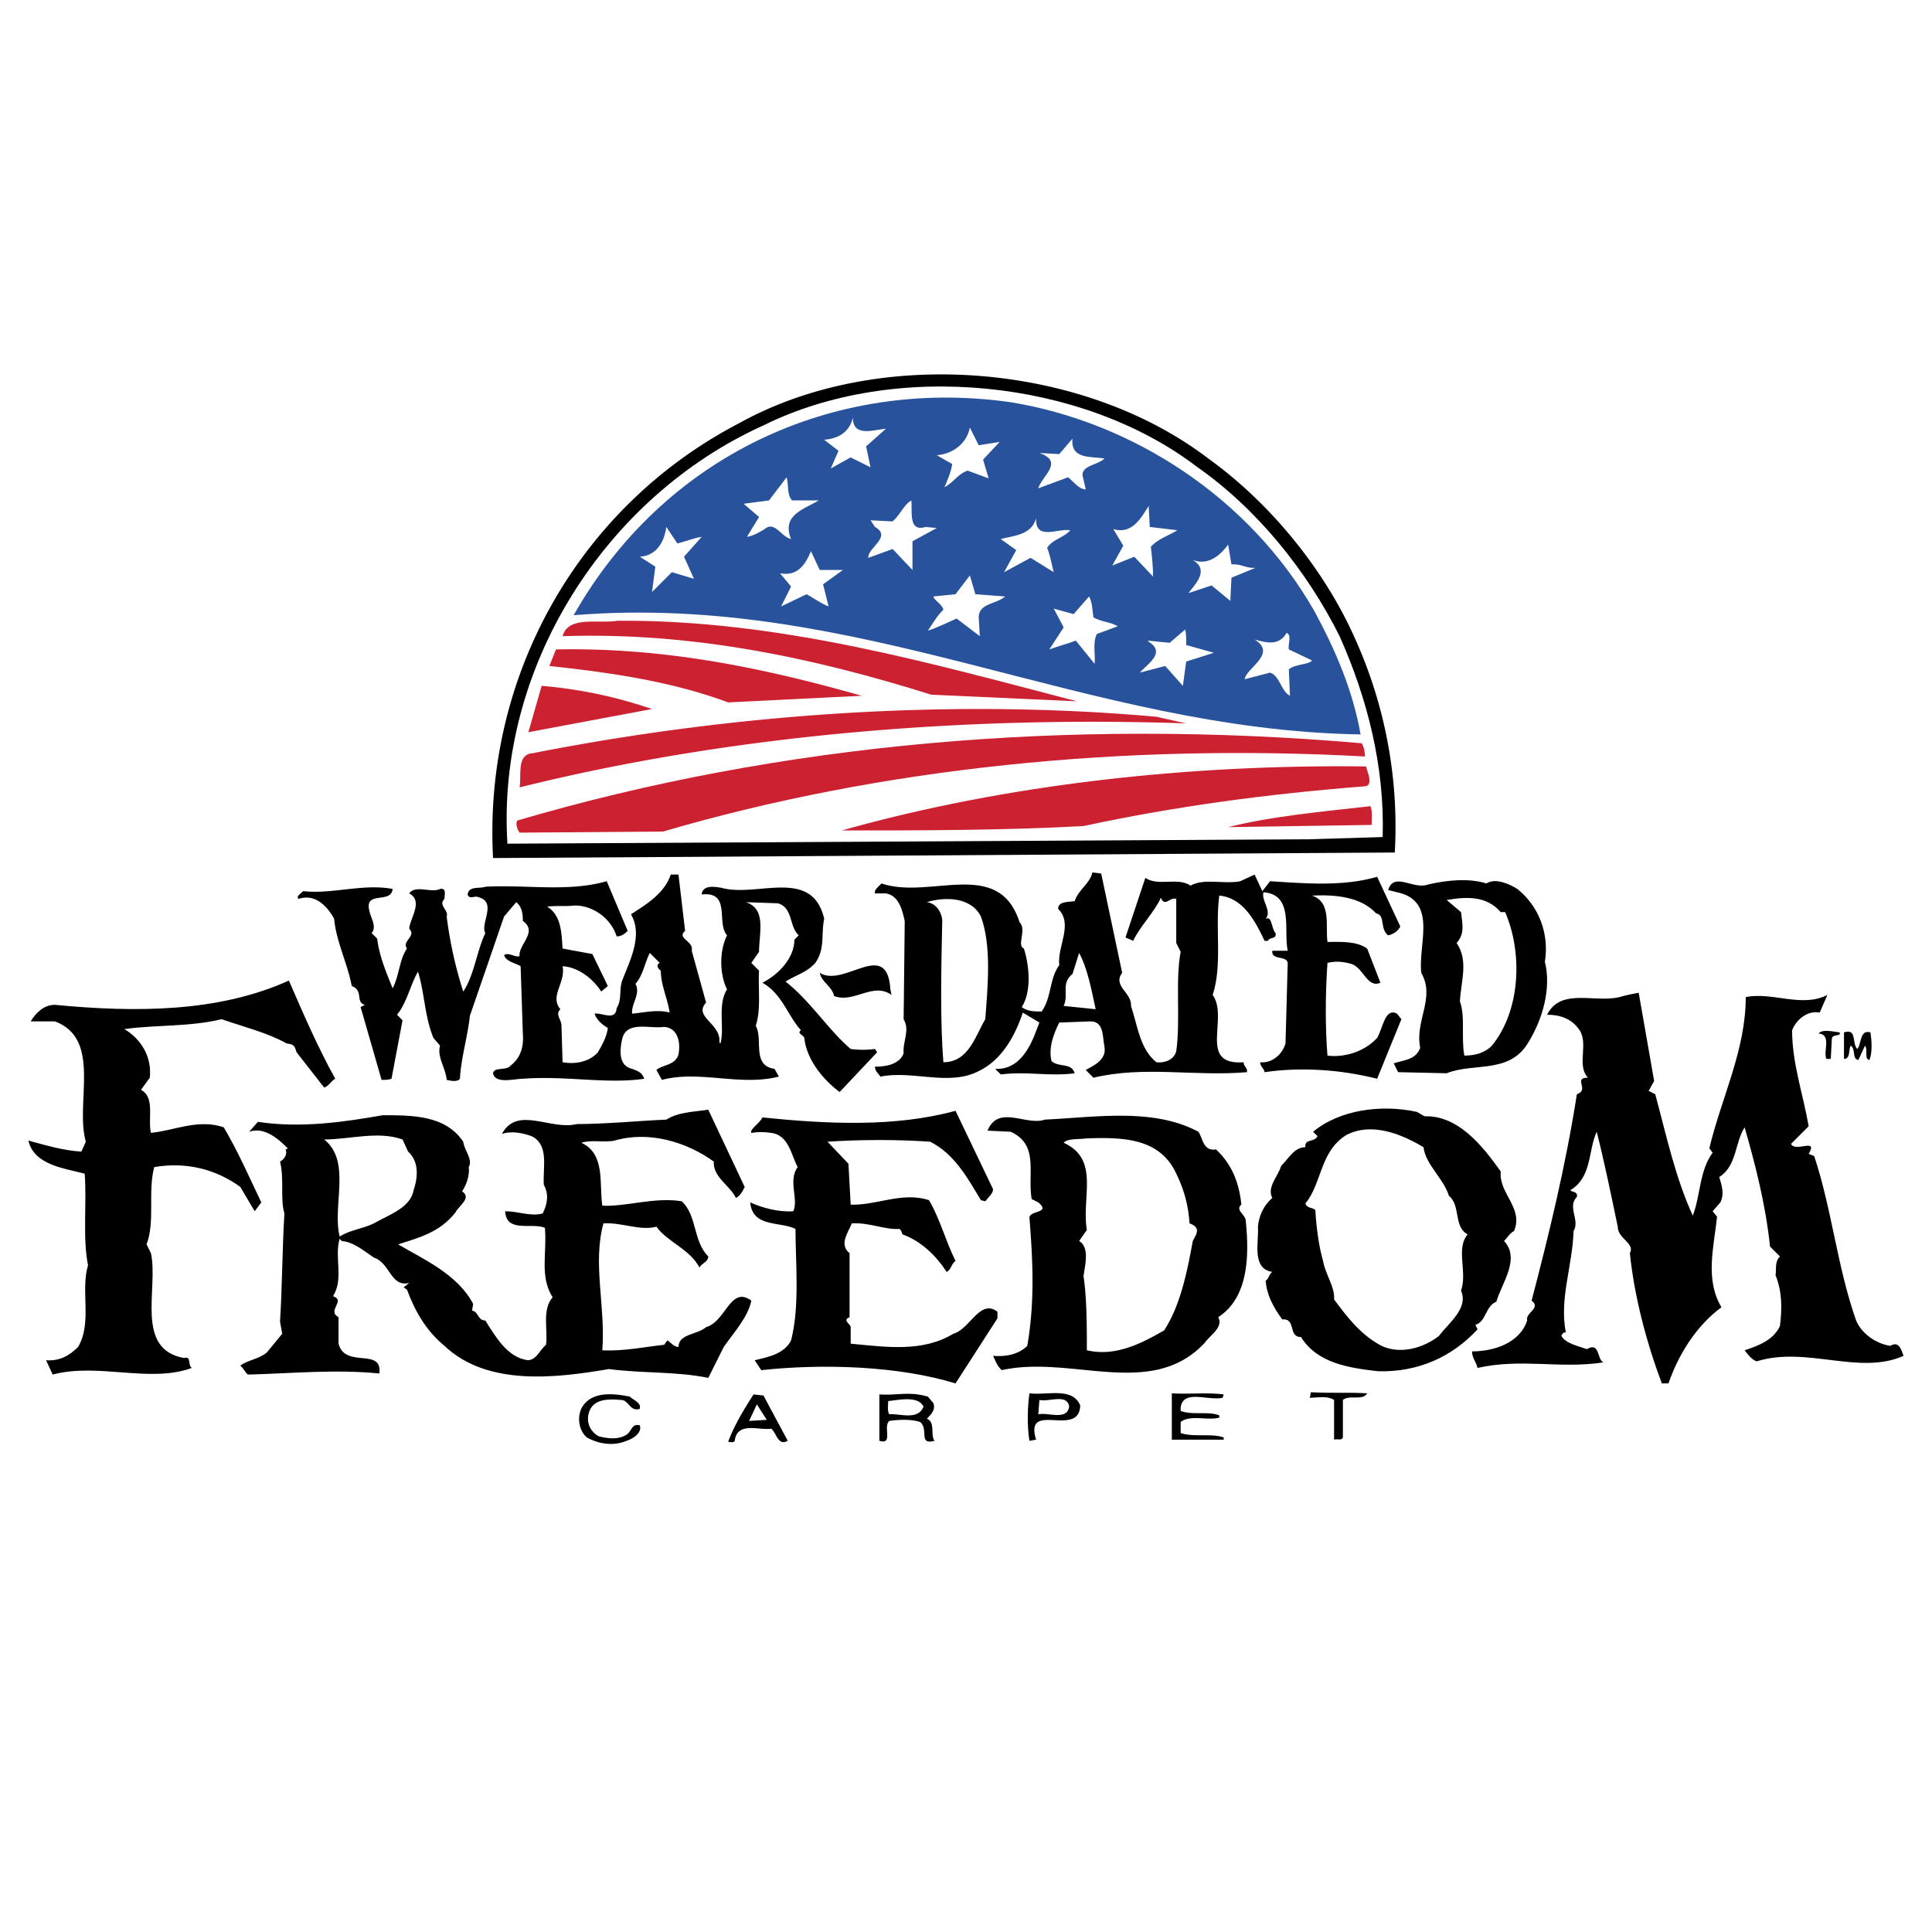 <svg xmlns="http://www.w3.org/2000/svg" width="2500" height="2500" viewBox="0 0 192.756 192.756"><g fill-rule="evenodd" clip-rule="evenodd"><path fill="#fff" d="M0 0h192.756v192.756H0V0z"/><path d="M135.084 63.473a45.594 45.594 0 0 1 4.074 21.583l-89.965.551c-.991-18.059 8.479-35.017 24.556-43.386 13.874-7.708 34.247-6.056 46.799 3.523 6.276 4.515 11.563 11.122 14.536 17.729z"/><path d="M133.652 63.473c2.752 6.166 4.516 12.994 4.295 20.041l-7.379.22-79.943.44c-1.101-17.508 9.69-34.576 25.547-41.734 13.104-6.497 31.713-4.625 43.166 4.074 6.166 4.296 11.121 10.572 14.314 16.959z" fill="#fff"/><path d="M131.119 60.94c2.092 3.854 3.855 7.929 4.625 12.333-27.529-.44-49.992-14.205-78.512-11.893 8.919-15.747 25.767-23.785 43.606-21.252 12.113 1.982 23.785 9.471 30.281 20.812z" fill="#28539c"/><path d="M88.395 42.771l-1.982 1.762.44 2.093-1.982-.991-1.982 1.102.771-1.762-1.432-1.101c1.432-.11 2.533-.771 2.863-2.203 0 1.981 2.092 1.21 3.304 1.1zM99.736 44.092l-1.652 1.762.551 1.872-2.091-.771c-.991.331-1.432 1.211-2.312 1.652.33-.771.661-1.542.771-2.312l-1.542-.881c1.542-.11 2.973-1.101 3.304-2.753l.881 1.762 2.09-.331zM110.197 45.744c-.66.661-2.201.661-2.201 1.652l.33 1.432c-.662 0-1.211-.771-1.762-1.211l-2.975 1.101c.332-1.211 2.643-2.643.111-3.523l1.982.11 1.32-1.542c-.219 2.091 1.875 1.761 3.195 1.981zM79.035 49.929h2.643c-1.431.881-3.744 1.432-2.753 3.854-.991-.22-1.651-1.872-2.642-.991-.551.331-1.102.661-1.762.771l1.211-1.982-1.542-1.321 2.532-.331 1.762-2.312c.221.77 0 1.761.551 2.312zM90.927 49.929c.11 1.101-.33 3.194 1.432 2.643l1.101.11-2.422 1.321v2.863l-1.982-2.092-2.422.881c-.11-.991 2.422-2.092.661-3.083l-.44-.661 2.202.11c.769-.661 1.1-1.652 1.87-2.092zM117.465 52.902c-.881.551-1.982.881-2.643 1.652.109.991.221 1.982.221 2.973l-1.873-1.982-2.201.881 1.102-1.982-.992-1.652c1.873.551 2.754-1.101 3.523-2.312l.111 2.093 2.752.329zM106.783 52.902c-.66.771-1.762.881-2.312 1.762.332.771.441 1.652.662 2.423l-2.312-1.432-2.643 1.432 1.211-2.202-1.541-1.102c1.1-.33 3.082-.33 3.523-2.092-.111 2.312 2.201.991 3.412 1.211zM67.583 54.223c.881-.22 1.652-.55 2.423-.661l-1.762 1.982.991 2.203-2.203-.661-1.981 1.982.33-2.533-1.542-.991c1.652-.11 2.422-1.431 2.643-2.973l1.101 1.652zM122.861 56.315c.881-.11 1.541.44 2.422.331l-2.422.991-.111 2.312-1.871-1.542-2.312.771c.771-.991 2.092-2.312.439-3.303 1.432.551 2.645-.331 3.525-1.542l.33 1.982zM84.1 56.866l-1.982 1.432.55 2.203c-.661-.22-1.542-.881-2.202-1.211l-2.532 1.21.991-1.982-1.101-1.321c1.762.33 2.533-.881 3.083-2.203l.881 1.872H84.1zM100.287 59.509c-.881.771-2.533.66-2.643 1.981l.109 1.982-2.312-1.762c-.991.44-1.872.881-2.863 1.211.44-.661.881-1.432 1.542-2.092-.11-.55-.991-.991-.991-1.321l2.202-.221 1.432-1.872.551 1.872 2.973.222zM109.096 61.601c.771.44 1.652.44 2.424.881l-2.092.771c-.441.881-.111 2.203-.221 2.974l-1.873-2.312c-.881.331-1.762.55-2.643.881l1.432-2.202-.99-1.872 1.982.551 1.541-1.762c.33.549.33 1.429.44 2.09z" fill="#fff"/><path d="M107.445 69.97l-14.536-.661c-11.562-3.634-23.785-6.276-36.779-5.836.551-2.092 3.634-1.211 5.506-1.542 16.188-.11 31.384 4.295 45.809 8.039z" fill="#cc2131"/><path d="M118.346 64.354l2.754.771-2.754.881-.33 2.422-1.762-1.982c-.881.22-1.652.44-2.533.661.771-.881 2.643-1.982.881-3.083l-.109-.11 2.203.22 1.541-1.322c.109.221.109.991.109 1.542zM128.588 64.794l2.311 1.101c-.33.44-1.65.331-2.311.881l.109 2.643c-.881-.44-.992-1.982-1.982-2.312l-2.533.661c.111-1.101 3.305-2.533.992-3.964 1.211.331 2.422.661 3.193-.661.551.22.11 1.101.221 1.651z" fill="#fff"/><path d="M85.972 69.419l-13.324.661c-5.616-2.092-11.672-2.973-17.839-3.634l.661-1.652c10.902-.22 20.812 1.873 30.502 4.625zM65.05 70.741l-12.333 2.312 1.321-4.625a45.493 45.493 0 0 1 11.012 2.313zM118.346 72.172c-22.574-.771-45.698 1.211-66.51 6.387.22-1.211-.33-3.304 1.322-3.414 19.601-3.854 41.293-5.506 62.215-3.634l2.973.661z" fill="#cc2131"/><path d="M135.855 74.154c.219.331.33.881.33 1.321-24.006-1.321-48.231 1.101-70.034 7.488l-14.315.11c-.22-.331-.44-.881-.22-1.211 26.208-7.708 54.948-10.24 84.239-7.708z" fill="#cc2131"/><path d="M136.295 76.467c.109.55.771 1.872-.109 1.982-9.801.771-18.83 1.982-28.08 3.964-7.818.441-16.518.441-24.116.441 16.406-4.625 34.686-6.607 52.305-6.387zM136.736 80.431c.219.55.109 1.431.109 1.872l-14.314.22c4.405-1.101 9.36-1.542 14.205-2.092z" fill="#cc2131"/><path d="M151.381 88.689c2.203 1.762 3.193 4.515 2.752 7.268.662 2.643-.219 5.727-1.65 8.039-1.873 3.193-5.396 1.982-8.148 3.082l-4.846-.109-.439-.881c.99-.33 2.201-.33 2.643-1.541-.551-2.754 1.541-4.955.109-7.488-.33-2.753 1.541-6.828-1.982-7.929l-1.32-.33c.551-1.872 2.531 0 3.963-.55 1.873-.441 4.074-.661 5.836-.11.879-.552 2.201-.001 3.082.549zm-1.652 2.313c-1.432-1.652-3.412-1.542-5.395-1.211l1.432 1.211c.109 1.101.439 2.092-.441 3.083 1.211 1.762.441 3.745.33 5.836.551 1.432.111 3.633.441 5.395.99 0 1.982-.219 2.752-.99 2.863-3.523 3.084-9.25 1.322-13.324h-.441z"/><path d="M111.959 97.059c-.99 1.32.992 1.982.881 3.303.662 1.982.881 4.295 2.533 5.617.771.109 1.762-.221 1.982-1.102.439-3.084-.111-7.047.439-9.911l-.439-.881V89.68c-.66-.22-1.102.881-1.541-.11-.551 1.322-2.094 2.863-2.754 4.294l-.771-.33 1.982-5.946c1.322.881 3.193-.11 4.516.771 1.32-.771 3.414-.109 4.955-.44l1.432-.66.77 1.651.771-.991c3.523.221 7.268.551 10.682-.44l2.312 4.956c-.221.44-.66.771-1.211.881-.881-.661-.221-1.982-1.213-2.202-1.541-1.652-4.074-1.872-6.387-1.762 1.982.661 1.322 3.083 1.543 4.625 1.32 0 2.863-.11 3.963.661l1.322 3.413c-1.322.551-1.652-1.432-2.863-1.871-.771-.221-1.541-.331-2.422-.111-.221 3.193-.221 6.498 0 9.25 1.762.221 3.744-.439 4.955-1.762.551-.881.771-3.082 1.982-2.422l.439.551-2.422 5.945c-3.414-.881-7.488-1.211-11.232-.66 0-.33-.439-.551-.439-.99 1.211.109 2.201-.771 2.531-1.873l.221-8.039c-.109-.77-1.652-.219-1.541-1.21h1.541c-.439-1.982.66-5.616-2.422-5.836-.221.881.881 1.872.221 2.643.66-.331.549.991.99 1.432.109.661-.551.33-.771.771h-.33c-.881-1.872-2.092-4.294-4.514-4.515-.441 3.193.33 6.937-.662 9.91 1.652 2.312-1.541 7.049 3.084 6.719 0 .439.439.551.33.99-5.285.441-10.24-.66-15.307.551l-.77-.771c.77-.439 2.092-.99 1.871-2.312-.221-.99 0-2.643-1.541-2.531l-2.973.109c-.551 1.102-1.102 2.533-.771 3.854.771.662 1.982.111 2.312 1.211-2.643.332-4.625-.219-7.377.111l-.551-.551c2.092.109 3.193-1.652 3.854-3.193l.551-1.432-1.652-.992c-.77 2.314-2.092 4.736-4.404 5.838-2.973 1.541-6.607-.111-9.8.551-.221-.332-.551-.551-.551-.992 1.101 0 2.423-.221 2.863-1.32-.11-1.213.661-2.312 0-3.414l.11-9.801c-.22-.991-.55-2.533-1.872-2.753h-1.101c-.11-.33.33-.661.661-.991 4.845 1.651 11.673-2.643 13.765 3.854.771.771-.33 2.312.439 2.644.551 1.762.771 4.293-.219 5.836.551.439 1.32.439 1.982.439.99-1.32.77-3.303 1.762-4.625-.221-1.872 1.432-4.074-.111-5.616 0-.771.992-.661 1.652-.771.33-1.101 1.541-1.762 1.762-2.863l.881.11 2.092 9.906zm-19.49-7.048c.88.11 1.431.881 1.541 1.762-.11 4.956-.22 10.02.11 14.206 2.533 0 3.194-2.643 4.184-4.295.221-3.084.662-7.268-.439-10.241-.991-1.983-3.634-1.983-5.396-1.432zm15.195 5.065l-.66 2.092c-1.211.992-.33 1.982-.881 3.193l3.193.33c-.439-1.98-.771-3.962-1.652-5.615z"/><path d="M68.354 92.874c-.881.771.881.991.661 1.982l1.432 5.175c-1.321 1.432 1.542 2.092 1.321 3.965l.11.109c.44-1.541-.331-3.854.661-5.395-.771-1.543-.771-3.855 0-5.396-1.101-1.211.44-4.405-2.533-4.074.11-.991 1.321-.771 1.982-.661 3.524.991 9.03-2.092 10.241 3.083-.33 1.652.11 2.974-.881 4.404-.881.992-1.982 1.213-2.973 1.873 2.422 1.871 4.294 4.846 6.497 6.717a9.01 9.01 0 0 0 2.422 0l.22.33-3.744 3.965c-1.762-1.322-3.304-3.305-3.524-5.396-.11-.33-.771-.439-.331-.77-1.321-1.432-1.872-3.635-3.854-4.736 1.542-.77 3.194-2.422 3.194-4.294l.44-.44c-.991-.881-.551-2.753-2.093-3.194l-3.193-.11c2.092.661 1.321 3.083 1.321 4.956l-.771 1.1.771.771c-.11 1.873.22 3.854-.331 5.506.771 1.322-.44 3.965 1.872 4.295l.44.771c-3.854.99-7.928-.662-11.672.33l-.55-.992c.661-.551 1.872-.439 2.202-1.541.22-1.102 0-2.643-1.432-2.754-1.432.221-3.744-.66-4.185 1.213-.22.99-.44 2.643.991 2.973.551.221.991.33 1.211.99-3.744.551-7.928-.33-12.113 0-.881 0-2.753.551-2.973-.551.11-.66 1.322-.219 1.762-.77.991-.771 1.321-1.873 1.211-3.193l-.22-6.717c-.55-.332-1.431-.441-1.652-1.102.44-.33.991.22 1.542.11-.11-1.211 1.872-2.423.331-3.524 0-.771-.11-1.431-.661-1.872l-1.211 1.432-3.413 9.911c-.221 2.092-.881 4.184-.991 6.275-.221.33-.881.221-1.321.111-.11-1.211-.991-2.312-.661-3.414l-.661-.771c-.881-2.092-.881-4.514-1.542-6.605-.771 1.32-1.101 3.082-2.092 4.293l.55.551-1.101 5.836c-.331.111-.661.111-.991.111l-2.092-7.268.44-.221c-.991-.221-.11-1.432-1.321-1.873-.44-2.312-1.542-4.404-1.762-6.716-.66-1.211-1.872-2.533-3.523-1.982-.33-.22.221-.551.44-.771 2.863.331 5.946-.771 8.919-.22-.11 1.542-2.863.11-2.312 2.203.11.66.771 1.542.22 2.202l.551.55c.22 1.762.881 3.305 1.542 4.955.661-1.211.661-2.863 1.432-3.963-.55-.771.991-1.212.22-1.982.11-1.102 1.432-2.753 0-3.524.661-.88 2.202 0 3.083-.44.661-.11.44.551.44.991-.661.661.441 1.101.221 1.762.33 2.643.881 5.065 1.651 7.487 1.101-1.65 1.321-3.963 2.202-5.835-.55-.991 1.322-3.193-.881-3.634-.33 0-.771.22-.881-.22.11-.881 1.211-.551 1.762-.771 4.185-.22 8.259.551 12.113-.551l2.092 4.956c-.33.33-.661.55-1.101.55-.55-1.762-2.312-3.083-4.184-3.083-.881.11-1.872 0-2.753.11 1.431.88 1.431 2.643 1.541 4.185l2.974.55 1.542 3.192-.661.551c-.771-1.211-2.203-2.422-3.854-2.531.331 1.65-1.321 2.973-.22 4.293-.551.551.11.992.11 1.652l.11 3.635c1.212.219 2.644 0 3.524-.992.44-.77.881-1.541.991-2.422-.551-.33-1.101-.771-1.321-1.432.771-.111 2.092.771 2.202-.551.55-.881.22-1.762.55-2.752.771-1.983 2.092-4.516.881-6.608 1.321-.881 3.303-1.982 3.964-3.964h.771l.663 5.616zm-3.524 2.202c-.55 1.102-.661 2.203-1.431 3.084.55.99-.44 1.982-.331 2.973 1.211-.111 2.533-.441 3.744-.111-.22-1.43-.881-2.752-.881-4.184-.22-.109-.551-.551-.11-.771l-.991-.991z"/><path d="M88.835 98.711l.11.549c-1.872-1.32-3.744.883-5.726.111-.22-.992-1.211-1.322-1.432-2.312 2.423 1.541 6.718-3.524 7.048 1.652zM28.822 97.83c1.432 3.303 2.863 6.605 4.625 9.799-.44.221-.55.662-1.101.881l-2.753-3.523c-.22-.551-.11-.77-.991-.881-1.982-1.102-4.295-1.652-6.497-2.422-3.083.77-6.607.551-9.69.99 1.652.992 2.753 2.754 2.533 4.846l-.881 1.211c1.432.771.661 2.863.991 4.295 2.312-.221 4.735-1.432 7.268-.551 1.431 2.422 2.533 4.955 3.744 7.488l-.66.881-1.432-2.422c-2.423-1.764-5.396-2.533-8.589-1.982-.661 2.422.11 5.506-.771 7.707l.44.881c.771 3.523-1.651 9.58 3.304 10.461.771-.219.331.66.771.992-4.185 1.541-9.36-.551-13.875.66l-.661-1.432c1.322.109 2.312-.439 3.194-1.322 1.431-2.422.22-5.615.991-8.148-.55-2.752-.11-6.166-.33-9.139-2.092-.551-5.065-.881-5.616-3.303 1.652.439 3.414.99 5.286 1.1l.44-.99c-1.101-3.854 1.652-10.24-3.083-12.002H3.055c.55-.883 1.321-1.652 2.422-1.652 8.039.768 16.298.768 23.345-2.423zM165.035 107.85l-.551.99.66.332c1.102 4.074 1.982 8.258 3.744 12.111.771-1.982.662-4.514 1.982-6.275l-.33-.441c1.211-5.064 3.635-9.801 3.635-15.086 2.643-.551 5.615 1.102 8.148-.221l-.771 1.762c-1.211-.219-2.312.662-2.754 1.764 0 3.303 1.102 6.387 1.652 9.58l-1.762 1.762c.441.881 2.754-.662 1.762.99l.551.221c1.762 5.285 2.312 11.121 4.184 16.406.551 1.322 1.982 2.312 3.414 2.533.881-.551 1.102.441 1.322.992-4.404 1.98-9.691-.992-14.646.549-.439-.109-.881-.66-1.211-1.1 1.322-.441 2.863-.992 3.523-2.424.221-1.762.221-3.412-.439-5.064.109-.66-.111-1.322.439-1.873l-.99-.99c-.441-4.184-1.432-8.039-2.533-11.893-.99 1.541-.77 3.854-2.533 4.955.221.771.551 1.652.111 2.533l-.771.881.441.551c-.332 3.082-1.213 6.275.439 9.029-2.533 1.871-4.295 4.734-5.285 7.598h-.66c-1.543-4.074-2.754-8.699-3.193-12.994.551-.99-1.211-1.432-1.211-2.643-.662-3.193-1.322-6.387-2.094-9.469-.881 1.871-.439 4.514-2.643 5.836.221.219.771.109.662.66-.992.99.33 2.312-.332 3.414-.109 3.523-1.432 6.717-.77 10.131-.221-.111-.441.219-.441.33.441.77 1.652.99 2.533 1.32 1.322-.77.99.992 1.652 1.322-4.406.66-8.148-.441-12.555.551-.109-.551-.549-.992-.549-1.652 2.092 0 4.734-.771 5.504-3.084-.219-.77 1.432-1.211.441-1.98 1.762-6.719 3.414-13.545 4.516-20.592 1.32-.441-.441-1.652 1.1-1.652-1.211-1.322.221-3.523-.99-4.955-.771-.992-1.873-1.322-3.084-1.322 1.432-2.863 5.066-.99 7.598-1.871.441-.111.992-.221 1.543-.33l1.542 8.808z"/><path d="M183.535 103.004c.221.441-.771.111-.771.662l-.109 1.98h-.441c-.33-.77.551-2.422-.77-2.531.329-.441 1.32-.22 2.091-.111zM185.297 104.656c.439-.439.221-1.982 1.32-1.652.111.771.221 1.982-.109 2.754-.551-.111-.109-.992-.439-1.432l-.662 1.432c-.66-.111-.221-1.102-.77-1.432-.221.439 0 1.32-.662 1.32v-2.643c1.322-.439.771 1.102 1.322 1.653zM99.076 118.641c0 .441-.441.771-.771 1.211l-.439-.109c-1.322-2.203-2.644-4.625-5.066-5.836-3.193-.221-6.938-.221-10.241 0l2.092 2.203.22 4.074c2.533.109 5.175-1.322 7.818-.441 1.101 1.871 1.652 4.074 2.643 6.057-.44.33-.44.881-.881 1.102-.991-1.543-2.532-3.084-4.404-3.744-.11-.221-.11-.441-.33-.551-1.432.109-2.974-.66-4.735-.551-.33.881-1.321 2.092-.22 2.973v6.387c-.771.33.11.66.11.992v1.65c3.523.33 7.158.881 10.241-.99 1.652-.441 2.642-3.523 4.404-2.203v.662l-4.184 6.496c-5.726-1.762-13.324-1.982-19.38-1.322l-.661-.99c1.432-.33 2.974-.66 3.634-1.982.881-3.414.44-7.707.44-11.121-1.541-.771-4.294-.109-4.515-2.643 1.211.551 2.863.99 4.295.881.551-1.211-.551-3.084.44-4.404-.661-1.213-.881-3.193-2.643-3.414-.771-.109-1.321-.109-1.982 0-.22-.33.881-.99 1.101-1.541 6.497.66 13.214.99 19.271-.662l3.743 7.816zM142.131 111.373c3.305-.109 5.727 2.863 7.598 5.506-.219 2.203 2.312 3.635 1.322 5.947-.441.219-.66.66-.992.99 1.652 1.762-.219 4.184-.77 6.057-1.102.439-.992 1.982-2.092 2.312l.219.439c-2.531 2.754-5.945 4.295-9.91 4.186-2.863-.33-6.057-.771-7.707-3.414-1.322 0-.441-1.871-1.873-1.762-.881-1.211-1.541-2.422-1.65-3.854.33-.221.33-.662.66-.881-2.092-.33-1.322-2.975-1.432-4.516.109-1.102.551-2.092 1.432-2.863-.551-1.1.551-2.092.881-3.193.771-.77 1.32-1.871 2.422-1.871-.109-.881.881-.441 1.211-1.102l-.439-.439c2.643-2.203 6.826-2.754 10.35-1.982l.77.44zm-7.819 1.873c-2.643 1.65-2.422 4.844-4.074 6.826.221.551.66.33.992.662.109 1.762.33 3.523.77 5.064.221 1.32 1.211 2.643 1.102 3.854 1.322 1.762 2.643 3.523 4.734 4.625 1.873.881 4.186.221 5.727-.99.992-1.322 2.973-2.754 2.203-4.516.66-1.871-.551-4.184.66-5.615-1.432-.771-.66-2.863-1.871-3.855-.551-1.762-2.312-3.082-2.533-4.844-2.204-1.322-5.176-2.533-7.71-1.211zM74.3 118.422c-.22.439-.44.879-.881 1.1-.551-1.211-2.312-2.092-2.203-3.633-2.752-1.982-6.497-3.084-9.91-2.092-.991.219-2.312-.111-3.304.219 2.423 1.102 1.762 4.074 2.092 6.277 2.422.109 5.175-.881 7.929-.441 1.542 1.432 1.101 3.965 2.643 5.506 0 .551-.661.662-.881 1.102-.991-1.871-3.193-2.533-4.294-4.074-1.652.441-3.414-.439-5.286-.33-1.101 4.074.22 8.148-.11 12.664 2.092.109 4.185-.332 6.167-.551l.331-.441c.331.221.661.66 1.101.66 0-1.32 1.872-1.211 2.753-1.98 1.982-.551 2.422-4.186 4.515-2.643-.331 1.65-1.762 3.193-2.753 4.623l-1.542 3.084c-3.193-.66-6.607-.439-9.911-.881-5.175.881-12.112 1.762-16.407-2.312-1.872-1.541-2.973-3.523-3.744-5.615l-.331-.221.551-.443c-1.872.441-1.872-1.98-3.524-2.531-.991-.66-1.982-1.543-3.193-1.652l-.221-.221c-.551 1.873.44 3.965-.661 5.727 1.322.441-.661 1.432.55 2.092v2.643c.661 2.533 4.405.33 4.074 2.975-4.404-.441-8.809 0-13.104.109-.33-.221-.44-.66-.771-.881.661-.551 1.872-.66 2.643-1.322l1.542-1.871-.221-1.211c.221-3.414.221-7.379.44-10.791-.44-1.432 0-3.414-.44-5.176.44-.221.771-.771.551-1.211.11 0 .22-.111.22-.111-.881-.881-2.312-2.201-3.854-1.65l.881-.992c4.295.66 8.699 0 12.443-.66 2.973 0 6.276 0 8.038 2.643.11.881.991 1.762.551 2.533.11.77-.221 1.762-.661 2.422.991.66-.33 1.432-.66 2.092-1.542 1.982-3.634 2.533-5.727 3.193 2.423 1.432 5.946 2.973 7.488 5.947l-.11.66c.661.109.551.99 1.321.99.991 1.543 2.203 3.744 4.295 3.965.881-.109 1.101-.99 1.762-1.541.22-1.322-.44-3.523.661-4.736-1.321-2.092-.55-4.404-.771-6.936-1.321-.551-3.854.549-3.964-1.652 1.321 0 2.533.551 3.744.221.441-.881.661-1.873.11-2.863-.11-1.762.551-3.965-1.211-4.846-.881-.33-2.092-.551-2.973-.221 1.542-2.863 4.845-.33 7.488-.99 2.973 0 6.167-.33 8.919-.441 1.211-.77 2.753-.77 4.185-.99l3.635 7.706zm-34.136-4.736c-2.422-.881-5.285 0-7.818 0 2.753 2.203.771 6.607 1.542 9.689.991-.66 2.312-.77 3.414-1.32 1.542-.881 3.634-1.541 3.964-3.303.44-1.322.551-2.863-.551-3.855l-.551-1.211z"/><path d="M119.557 112.916c.441.549.441 1.98 1.762 1.762 1.652 1.541 2.312 3.412 2.533 5.506-.66.551.441.99.441 1.65.33 3.305.33 7.598-2.754 9.58.551.992-.77 1.762-1.32 2.533-5.287 5.727-13.324 1.211-20.262 2.752-.441-.33-.66-.99-.881-1.43 1.211.109 2.533-.111 3.414-.992.77-4.404.551-8.59.219-12.773 0-.77 2.203-.439.881-1.541l-.66-.33c-.439-2.643.771-5.396-2.092-6.717l-2.312-.111c1.102-2.643 3.854-.439 5.727-1.102 4.954-.219 10.79-1.211 15.304 1.213zm-11.121.66c-.771.109-1.982 0-2.312.439 3.635 1.652 1.762 5.396 2.312 8.699l-.771 1.102c1.102.66.551 2.533.441 3.523.33 2.203.33 5.066.33 7.379 2.863.66 5.396-.662 7.709-1.982 1.65-2.533 2.312-5.947 2.861-8.92.332-.66.883-1.32-.33-1.762a12.713 12.713 0 0 0-1.32-4.955c-1.653-3.634-5.506-3.634-8.92-3.523zM122.09 139.123l-.109.33c-1.432.33-3.965-.881-4.186.99v.33c1.211.441 2.754 0 3.855.441v.221c-1.213.33-2.863-.33-3.855.439v1.102c1.322.441 3.084 0 4.295.441v.219h-5.176v-4.625c1.652.112 3.524-.109 5.176.112zM136.404 139.012c-.439.771-1.762.111-2.422.662v3.744c-.109.33-.551.109-.881.219v-3.963c-.66-.441-1.652-.221-2.422-.221l.109-.551c1.874.11 3.745 0 5.616.11zM63.839 140.225v.33c-.991.33-1.101-.881-1.872-.881-1.321-.111-2.753-.111-3.193 1.211-.331.99.109 1.982.991 2.422.881.221 1.872.33 2.643-.109.661-.33.551-1.211 1.432-.992.22.771-.661 1.322-1.322 1.543-1.321.551-2.752.33-3.964-.33-.881-.771-.991-2.203-.44-3.084.991-1.541 3.083-1.322 4.735-.99.329.329.77.438.99.88zM93.13 140.004c.22.66-.221 1.102-.661 1.541.88.33.33 1.652.771 2.203-1.652.439-.55-1.102-1.432-1.873-.991-.33-2.312-.219-3.083-.109-.661.551.44 2.422-.991 1.982v-4.625c1.872.109 2.973-.33 4.845.221l.551.66zm-4.515-.221c0 .441-.11.99.11 1.322.991-.111 2.863.66 3.414-.771-.551-1.102-2.423-.66-3.524-.551zM107.775 140.225c-.111 3.303-5.617-.551-4.404 3.412l-.662.111c-.219-1.322-.219-3.193 0-4.736 1.762.22 4.295-.66 5.066 1.213zm-4.074-.551l-.111 1.432c.992-.221 2.863.66 3.084-.771-.221-1.323-1.983-.442-2.973-.661zM78.594 143.748c-.991.551-1.101-.771-1.651-1.213-1.102.221-3.414-.77-3.634 1.213-.11.219-.441.109-.661.109.551-1.541 1.542-3.193 2.533-4.734l.991.109 2.422 4.516zm-2.092-2.092l-.991-1.543-.771 1.652 1.762-.109z"/></g></svg>